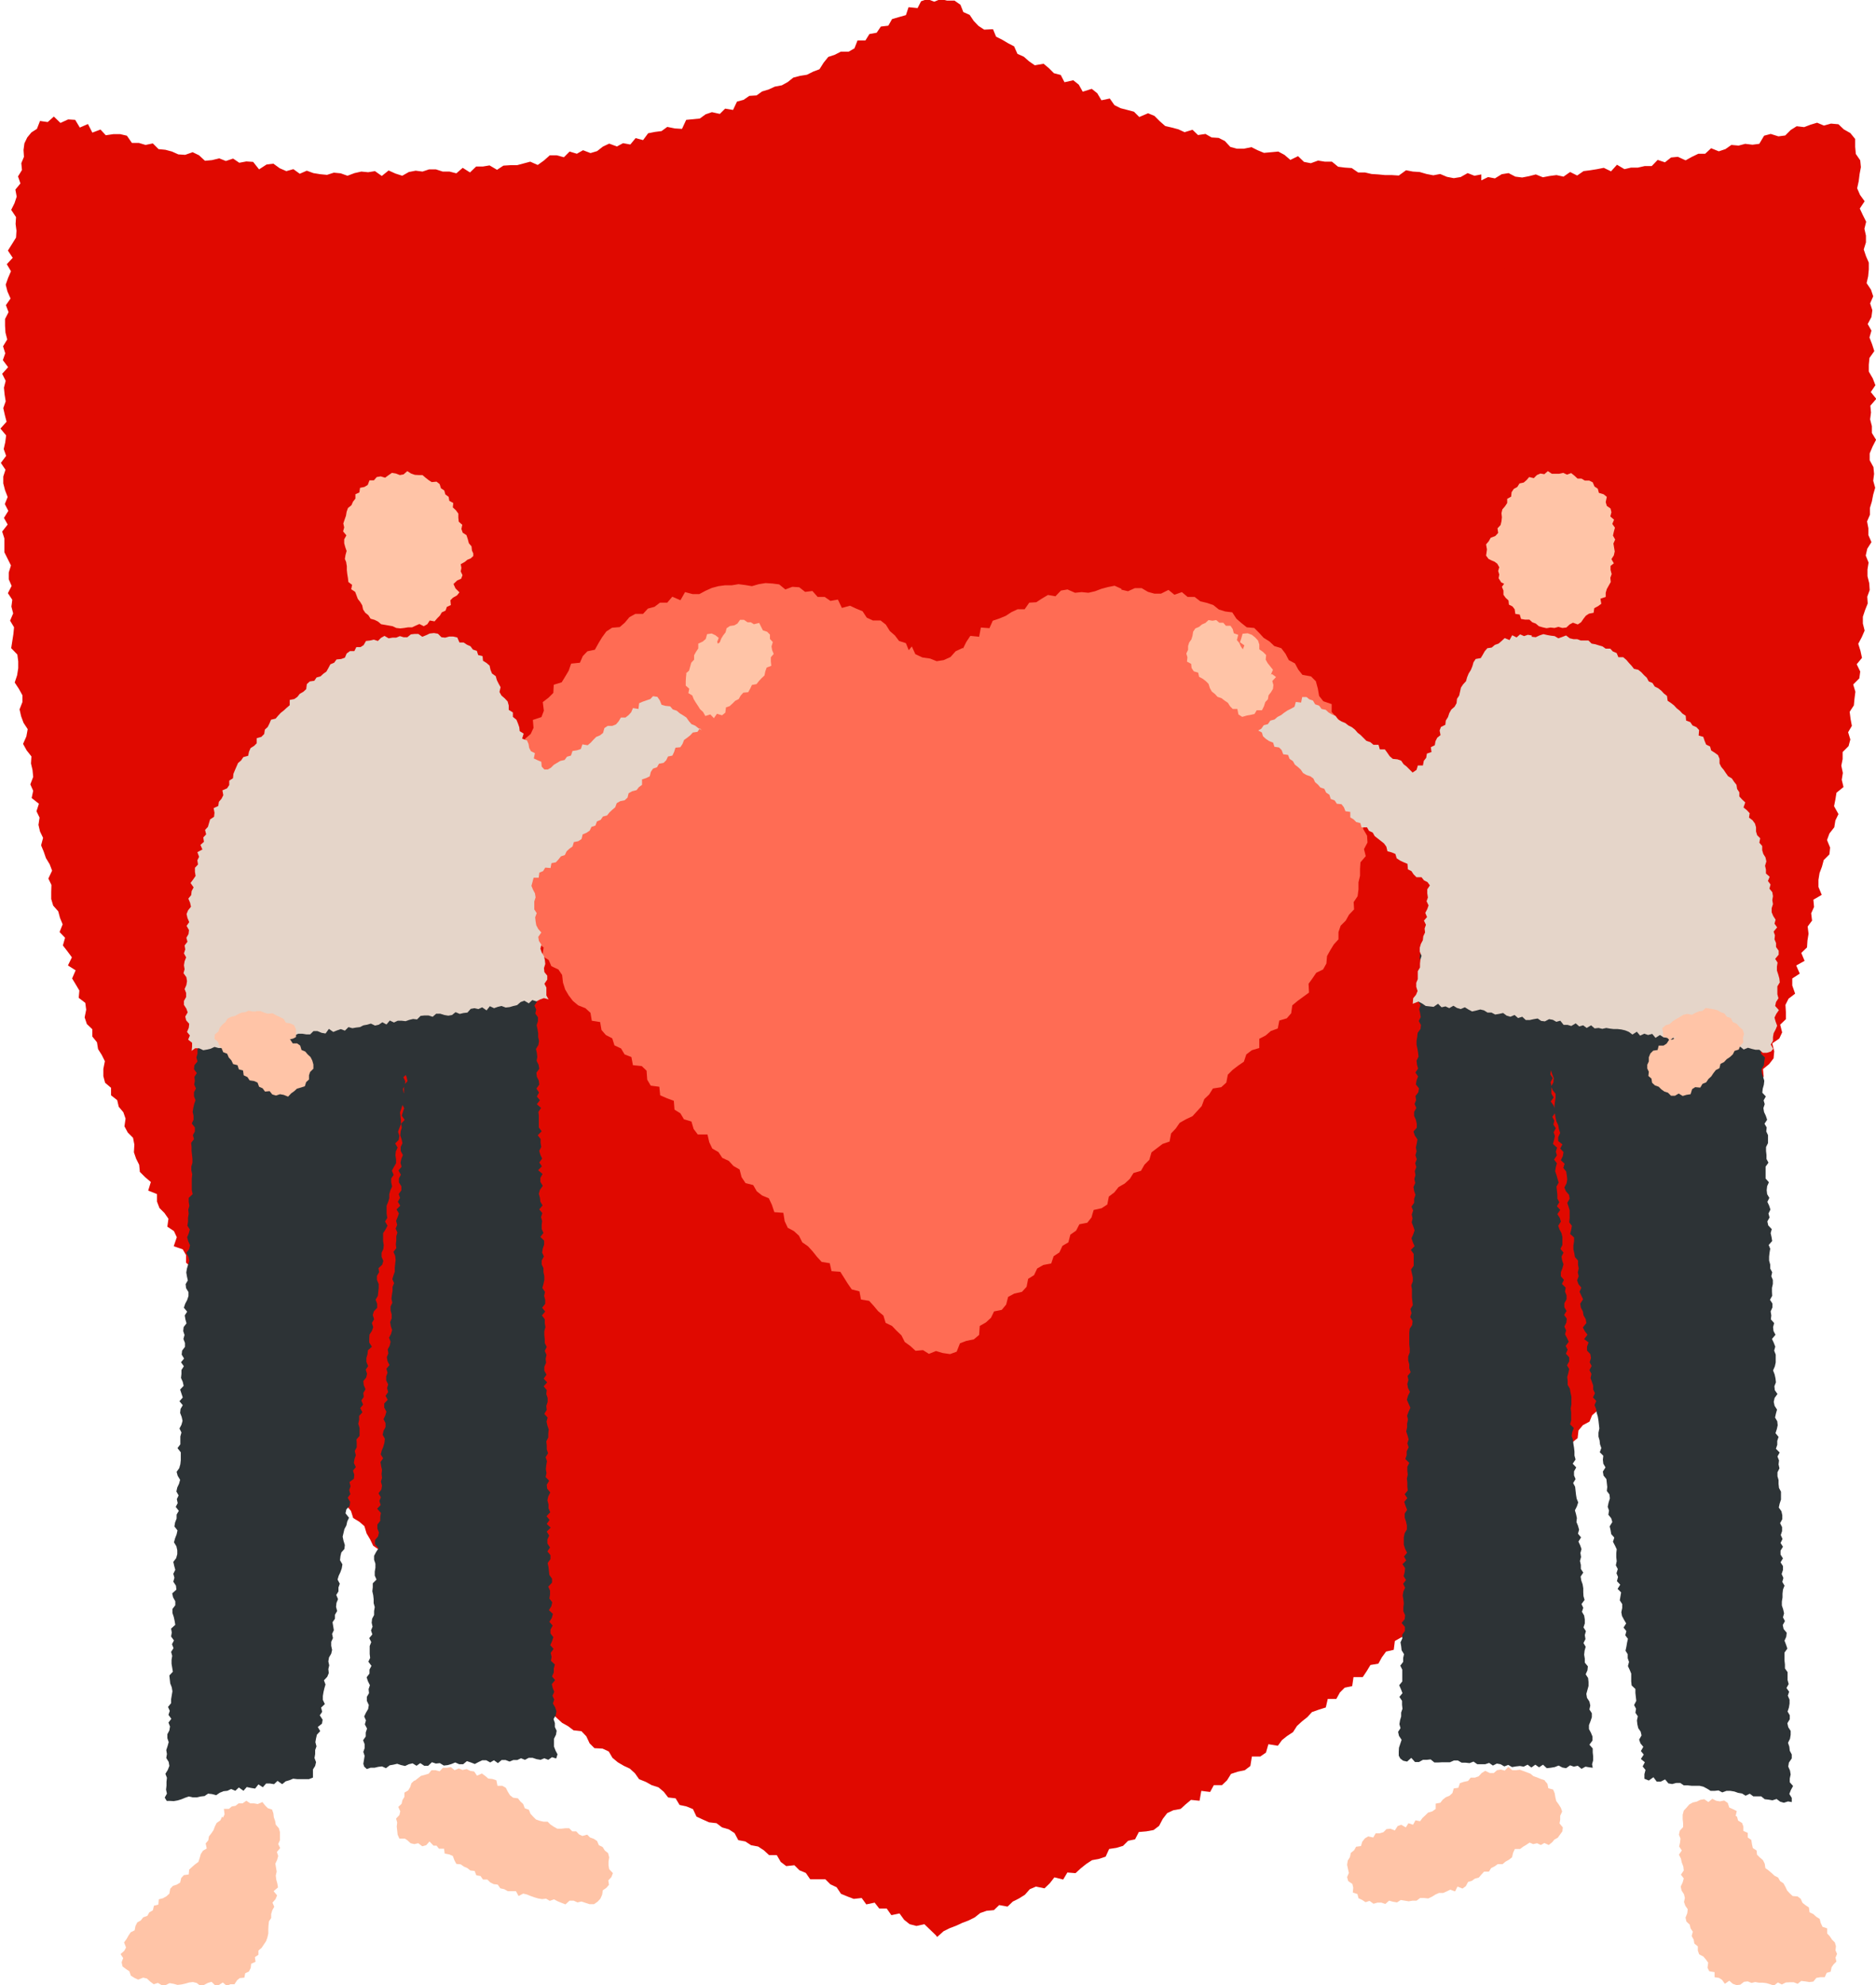 <svg id="_レイヤー_2" data-name="レイヤー 2" xmlns="http://www.w3.org/2000/svg" viewBox="0 0 85.3 90.22"><defs><style>.cls-1{fill:#2d3336}.cls-1,.cls-2,.cls-4,.cls-5{stroke-width:0}.cls-2{fill:#e00900}.cls-4{fill:#e5d5c9}.cls-5{fill:#ffc4a7}</style></defs><g id="_レイヤー_1-2" data-name="レイヤー 1"><path class="cls-2" d="M42.55 87.95l-.28-.27-.24-.23-.36.08-.31-.08-.25-.2-.21-.29-.37.08-.21-.3h-.34l-.21-.27-.38.08-.21-.29-.36.04-.29-.11-.29-.12-.2-.3-.28-.13-.23-.23h-.69l-.2-.29-.29-.12-.23-.23-.37.04-.25-.19-.18-.31h-.35l-.24-.22-.26-.17-.32-.06-.26-.17-.32-.06-.17-.32-.26-.17-.31-.09-.25-.19-.34-.04-.29-.13-.28-.13-.16-.34-.29-.12-.32-.07-.18-.3-.34-.04-.2-.26-.24-.2-.31-.1-.27-.15-.3-.12-.19-.27-.23-.21-.28-.13-.27-.16-.24-.2-.17-.29-.28-.13-.37-.02-.22-.22-.15-.32-.22-.23-.36-.04-.25-.19-.27-.15-.23-.21-.23-.22-.22-.22-.27-.16-.27-.16-.21-.23-.11-.36-.25-.17-.36-.06-.12-.33-.32-.1-.14-.31-.34-.08-.18-.27-.3-.13-.13-.32-.21-.23-.23-.21-.23-.2-.19-.25h-.42l-.04-.41-.4-.03-.22-.22-.23-.21-.15-.29-.28-.16-.16-.28-.14-.29-.32-.12-.03-.4-.41-.04-.18-.26-.24-.2-.03-.39-.39-.07-.15-.28-.26-.18-.14-.29-.16-.27-.1-.33-.23-.2-.28-.17-.1-.32-.2-.24-.19-.24-.17-.26-.21-.23-.37-.1-.11-.3-.25-.2-.06-.34-.28-.17-.21-.23v-.37l-.42-.09-.17-.26-.21-.23-.07-.33-.08-.32-.37-.12-.13-.28-.2-.24-.1-.3-.12-.29-.31-.16-.17-.26-.14-.28-.04-.34-.11-.3-.27-.2-.18-.26-.24-.21.1-.42-.33-.16-.11-.29-.24-.22-.1-.3-.21-.23.08-.4-.14-.28-.45-.11.05-.38-.3-.19.04-.37-.25-.22v-.35l-.26-.21v-.35l-.15-.26-.41-.14.14-.41-.13-.28-.3-.2.05-.36-.18-.26-.23-.23-.11-.29v-.34l-.4-.16.12-.39-.26-.22-.24-.24-.03-.32-.14-.28-.1-.29.02-.35-.06-.31-.24-.24-.15-.28.05-.35-.1-.29-.21-.25-.07-.3-.28-.22v-.34l-.27-.23-.08-.3v-.33l.07-.35-.14-.28-.17-.27-.05-.31-.21-.26v-.33l-.25-.24-.1-.3.07-.35-.04-.31-.3-.23.03-.33-.16-.27-.17-.28.16-.37-.35-.22.18-.37-.2-.27-.21-.27.1-.35-.25-.26.14-.35-.12-.29-.08-.3-.23-.26-.09-.3v-.32l.01-.32-.14-.29.17-.36-.11-.29-.17-.28-.1-.29-.12-.29.09-.34-.14-.29-.07-.3.05-.33-.14-.29.11-.34-.33-.26.07-.33-.13-.29.13-.34-.03-.31-.07-.3.02-.32-.22-.28-.16-.29.15-.34.06-.33-.19-.29-.11-.3-.07-.31.13-.33v-.31l-.16-.29-.19-.29.11-.33.05-.32v-.31l-.04-.31-.28-.29.05-.32.05-.32.03-.31-.18-.3.14-.33-.08-.31.04-.31-.2-.3.17-.33-.13-.3v-.31l.1-.32-.15-.3-.15-.3v-.63l-.1-.31.25-.32-.17-.3.2-.32-.16-.31.13-.32-.12-.31-.08-.31v-.31l.1-.31-.21-.31.24-.32-.11-.31.07-.31.04-.31-.26-.31.28-.31-.08-.31-.07-.31.11-.31-.05-.31-.03-.31.08-.31-.16-.32.27-.3-.24-.32.11-.31-.1-.32.19-.31-.08-.31-.02-.31v-.31l.16-.31-.12-.32.21-.3-.14-.32-.08-.31.11-.31.13-.3-.19-.32.27-.29-.22-.33.19-.3.18-.29.02-.31-.04-.31.02-.31-.22-.33.15-.3.1-.3-.06-.32.23-.28-.11-.32.18-.29-.03-.31.12-.29-.02-.31.04-.3.13-.27.19-.23.25-.16.14-.36.35.05.28-.25.3.29.35-.16.32.02.21.35.37-.16.2.39.37-.14.24.26.34-.05h.32l.3.07.23.33h.32l.3.09.33-.07.26.26.31.03.3.08.29.13.31.02.34-.12.29.14.27.25.32-.03.33-.08.3.12.33-.11.28.19.32-.06.31.02.27.34.34-.22.31-.04.29.21.3.13.32-.09.29.21.32-.14.3.11.31.05.31.03.31-.1.31.03.31.11.32-.12.31-.07.31.03.31-.05.31.22.31-.25.31.14.31.1.3-.17.31-.06.31.04.3-.1h.31l.31.1h.31l.31.08.29-.25.33.21.28-.27h.31l.3-.05.34.2.29-.19.31-.02h.31l.3-.08.3-.08.34.15.28-.2.27-.24h.31l.33.09.26-.26.33.1.28-.16.34.13.3-.09.27-.21.28-.13.35.13.28-.15.33.06.24-.29.34.09.23-.31.3-.06.31-.04.26-.19.34.07.33.02.19-.41.31-.03.31-.03.26-.19.29-.1.36.08.24-.24.36.06.18-.38.3-.08.26-.18.33-.02.25-.18.3-.09.28-.13.32-.06.27-.15.25-.2.3-.08.32-.05.28-.14.29-.11.19-.3.21-.26.3-.1.27-.14h.36l.26-.15.14-.36h.36l.18-.29.33-.06.19-.28.34-.04.17-.3.31-.09.32-.09.12-.36.41.04.16-.31.29-.1.31.12.29-.12.29.07h.34l.27.19.13.33.29.13.18.27.22.23.26.17.4-.02.14.34.28.14.27.16.27.14.15.34.29.13.24.21.26.18.4-.07.24.2.23.23.31.08.17.33.4-.09.25.2.18.32.41-.13.25.2.19.32.38-.08.21.3.28.14.31.08.3.08.24.24.4-.17.29.12.24.24.25.22.3.07.3.08.28.13.36-.11.25.24.34-.05.28.16.32.02.28.14.25.27.3.08h.32l.34-.07.28.14.29.12.33-.03.32-.03.28.15.27.23.35-.17.27.26.31.06.33-.12.31.05h.32l.28.23.31.04.31.02.29.2h.31l.3.07.31.02.31.03h.31l.31.02.33-.24.31.06.31.02.31.09.31.06.31-.06.31.13.31.06.31-.05.32-.18.31.12.31-.06v.27l.31-.15.31.06.31-.19.31-.05.31.16.31.04.31-.06.31-.08.32.13.31-.06.31-.04.32.07.3-.21.32.16.29-.2.31-.04.31-.05.3-.06.33.16.27-.3.34.2.3-.07h.31l.31-.07h.32l.27-.28.33.11.28-.22.31-.03.35.16.29-.16.29-.14h.31l.27-.25.35.14.3-.1.27-.19.33.03.3-.08.33.04.31-.04.22-.37.3-.08.35.11.31-.04.25-.25.27-.17.34.04.29-.11.3-.09.31.13.32-.09.34.03.24.23.3.17.22.27v.36l.03.32.2.29.03.31-.06.32-.04.32-.07.32.13.3.21.29-.22.33.14.3.15.3-.08.32.07.31v.31l-.1.32.1.3.13.3v.31l-.03.31-.07.31.2.3.1.3-.14.32.1.31-.04.31-.17.32.17.3-.09.31.12.31.1.31-.22.31-.03.31v.31l.18.31.12.31-.21.31.25.31-.27.31.03.31-.04.31.08.31v.31l.19.31-.16.31-.13.31v.31l.17.31.03.31-.04.31.09.32-.09.31-.06.31-.09.3v.31l-.13.3.06.31v.31l.14.32-.19.3-.07.31.13.32-.05.31v.31l.08.32.02.31-.11.3.02.31-.12.3-.1.3v.31l.08.32-.13.3-.16.3.1.32.07.32-.24.29.16.33-.04.31-.28.28.1.33-.04.31-.03.31-.19.29.04.32.06.32-.17.29.1.33-.08.3-.27.27v.32l-.06.3.07.33-.05.31.08.33-.32.26-.05.31-.06.3.2.36-.14.29-.05.31-.22.28-.11.3.14.34-.03.31-.26.26-.08.3-.11.29-.05.31v.32l.15.36-.38.22.03.33-.13.29.04.33-.2.27.04.33-.05.31-.02.31-.26.25.15.36-.38.21.16.37-.34.22v.32l.13.37-.3.23-.14.28.02.33v.32l-.26.25.09.35-.13.28-.32.22.09.36-.03.32-.2.26-.28.23.03.34-.23.24.13.38-.24.24.03.34-.2.26-.27.23.03.34-.15.27-.05.31-.13.28-.14.28v.34l-.1.29-.35.19.07.37-.25.23.02.35-.17.26-.11.29-.19.25-.22.24-.09.3v.35l-.34.17.07.38-.36.17-.02.33-.28.21.03.36-.05.32-.29.19-.16.26.04.37-.16.27-.22.23-.17.26-.16.27-.17.26-.2.24.02.37-.34.16-.09.31-.3.18-.07.31-.04.34-.24.22-.13.28-.27.19-.23.22-.17.25-.03.35-.14.28-.3.17v.37l-.18.26-.24.21-.12.29-.3.16-.2.24-.04.35-.25.2-.13.29-.13.29-.17.26-.2.24-.25.2-.32.15-.13.29-.06.35-.18.25-.24.21-.24.2-.15.28-.28.17-.07.35-.39.08-.02.39-.32.13-.04.38-.2.24-.44.03v.41l-.4.06-.2.24-.25.2-.15.28-.17.26-.22.22-.22.22-.11.33-.24.2-.33.11-.26.18-.2.24-.22.22-.08.37-.34.09-.13.32-.3.13-.28.16-.05.4-.35.08-.19.26-.16.29-.36.06-.17.28-.18.27h-.42l-.06.41-.34.07-.22.22-.16.29h-.39l-.09.39-.32.1-.31.11-.21.23-.24.19-.23.21-.18.28-.26.17-.24.19-.19.26-.43-.07-.11.38-.26.18h-.38l-.07.43-.25.19-.33.07-.3.1-.18.29-.23.22h-.37l-.17.31-.4-.05-.08.45-.39-.04-.24.2-.23.21-.33.06-.28.13-.2.26-.17.32-.25.19-.33.06-.34.03-.17.33-.32.07-.23.23-.3.09-.33.05-.16.35-.3.1-.32.06-.26.17-.25.2-.24.22-.37-.03-.19.32-.4-.1-.21.27-.24.23-.39-.08-.28.12-.22.25-.27.17-.28.14-.24.23-.38-.07-.24.23-.33.03-.29.1-.25.2-.28.14-.29.11-.28.13-.29.11-.28.14-.29.26z"/><path class="cls-2" d="M42.48 83.16l-.25-.08-.33-.02h-.34l-.15-.42-.3-.08-.26-.17-.33-.03-.31-.06-.21-.29-.38.1-.29-.11-.21-.27-.22-.25-.29-.1-.39.1-.27-.15-.24-.21-.32-.05-.22-.24-.25-.19-.33-.03-.27-.16-.29-.11-.24-.21-.24-.2-.35-.02-.25-.18-.24-.21-.18-.3-.32-.07-.29-.12-.22-.23-.27-.15-.28-.13-.21-.25-.31-.09-.19-.28h-.37l-.17-.3-.39.02-.28-.13-.23-.21-.18-.29-.27-.16-.34-.05-.18-.29-.28-.14-.27-.15-.21-.23-.24-.19-.16-.3-.21-.23-.31-.1-.3-.12-.13-.34-.41.02-.16-.3-.33-.09-.12-.34-.25-.18-.17-.27-.34-.08-.17-.28-.33-.09-.11-.35-.43.02-.15-.3-.2-.24-.34-.09-.16-.28-.14-.3-.29-.14-.13-.31-.23-.21-.37-.07-.24-.19-.13-.3-.27-.17-.09-.35-.2-.23-.26-.17-.27-.18-.14-.29-.21-.23-.38-.06-.04-.38-.34-.11-.18-.25-.25-.19-.16-.27-.09-.33-.31-.14-.25-.2-.12-.3-.29-.16-.02-.38-.14-.28-.23-.21-.41-.06-.07-.34-.18-.25-.13-.29-.29-.17-.07-.33-.34-.13-.04-.35-.09-.31-.43-.07.05-.41-.4-.1-.17-.26-.21-.23-.13-.29-.23-.22-.06-.33-.22-.23-.2-.24.02-.37-.18-.25-.14-.28-.36-.14-.09-.3-.08-.31-.26-.2-.22-.23-.05-.33-.21-.23.05-.39-.28-.2-.07-.31-.08-.31-.25-.22-.2-.24-.05-.32-.24-.22v-.34l-.34-.18-.14-.28.07-.38-.18-.25-.08-.31-.31-.19-.03-.33-.05-.32-.29-.2.04-.35-.35-.18v-.33l-.17-.27-.12-.28.03-.35-.43-.15.16-.4-.31-.21.08-.36-.33-.2-.14-.28.14-.38-.19-.26-.32-.21.03-.34-.09-.3-.05-.31-.31-.22-.12-.28-.02-.32-.08-.3.03-.33-.15-.27.03-.33-.36-.21-.04-.31-.17-.27.16-.37-.26-.24-.15-.28-.05-.31-.09-.3.15-.36-.08-.3-.1-.29-.13-.28-.2-.27.04-.33-.19-.27-.11-.29v-.32l.07-.34-.38-.22.02-.32.14-.35-.05-.31-.16-.28-.18-.28-.16-.28.19-.36-.2-.28.07-.33-.26-.26.15-.35-.24-.27v-.32l-.18-.28.18-.35-.04-.31-.31-.26.16-.34-.16-.29.13-.33-.06-.3-.24-.28-.1-.3.22-.35-.11-.3v-.31l-.31-.28.25-.35-.19-.29-.07-.31.1-.32-.27-.28v-.31l.2-.33-.1-.3-.23-.29v-.31l-.09-.3.2-.33v-.31l-.13-.3-.2-.29v-.62l.19-.33-.08-.31-.15-.3.17-.32-.2-.3.03-.31-.11-.31.09-.31-.1-.31.13-.32-.21-.3.08-.32.03-.31-.09-.31.11-.31-.05-.31-.03-.31-.11-.31.09-.31-.07-.31.1-.31.07-.31.08-.31-.1-.31-.02-.31.17-.31-.15-.31-.07-.31-.07-.31.08-.31.07-.31-.1-.31.16-.31v-.31l-.06-.31.02-.31-.09-.32.14-.3.13-.3.09-.31-.24-.32.27-.29-.28-.33.14-.3-.06-.31.22-.29.03-.31-.23-.33.04-.31.25-.29-.07-.31-.06-.31.14-.29h.32l.24.28.31.04.34-.09h.32l.26.23.28.16h.31l.33-.06.29.12.28.14.3.08.3.08h.31l.28.15h.31l.31.01.32-.07.3.05.3.08.32-.1.27.3.3.1.34-.24.28.23.3.13.32-.12.32-.08.3.04.3.03.29.21.32-.18.31.02.31-.06.3.13.31-.1h.31l.3.09.3.09.31-.09.31.27.31-.06h.31l.31-.16.31.17.31-.11.31.1.3-.25.32.15.31.09.31-.1.3-.2.31.08.31-.07.31-.04.33.18.31-.02.3-.13.29-.18.31.03.31.03h.32l.3-.11.32.07.29-.18.32.04.29-.17.3-.06.34.13.31-.05.27-.24.29-.1.31-.04.34.12.25-.32.34.12.28-.16h.31l.31-.04.32.03.29-.13.27-.2.34.08.23-.34h.32l.36.13.21-.39.38.16.21-.34.35.06.31-.04.24-.26.36.08.25-.23.29-.1.36.08.22-.29.31-.06h.34l.22-.26.28-.15.27-.16.27-.16h.34l.26-.18h.34l.2-.31h.33l.31-.08.23-.24.28-.14.36.02.26-.17.21-.27h.34l.23-.23.3-.1.23-.22.27-.15.29-.12.21-.25h.36l.15-.35.32-.07.23-.22h.37l.09-.43.35-.15.21.35.2.26h.37l.24.2.31.09.19.28.35.02.26.17.15.34.27.16.24.19.28.14.34.04.25.19.24.21.38-.04.15.38.32.06.28.13.25.19h.34l.18.36.37-.06.2.32.29.11.39-.11.26.19.31.05.21.31.3.09.32.05.32.03.3.09.29.1.23.28.29.1h.32l.32.03.24.26.29.11.29.1.33-.03.3.09.32.02h.32l.28.14.28.15.31.02.25.28.36-.18.26.25.29.12.35-.13.27.21.31.03.31.04.33-.03h.32l.3.06.32-.02.26.33.31.05.34-.21.28.29.31.04.34-.2h.31l.3.16.31-.02.32-.04.3.12.3.2h.31l.33-.24.29.32.33-.29.3.22.31.04.32-.12.3.2.32-.09h.31l.31-.09.31.02.31.2v-.12l.31.15.31-.21.31-.04.3-.05.31.07.3-.06.31.15.31-.04.3-.17.31-.02h.31l.32.24.3-.15.3-.1h.3l.31-.03h.31l.3-.04h.31l.32.1.29-.14.29-.16h.31l.29-.18h.31l.34.2.28-.22.32.06.26-.29.35.22h.31l.28-.2.3-.06.29-.11.33.07.29-.12h.32l.3-.05.27-.2.33.04.29-.09.3-.05.25-.24.4-.13.1.41-.15.32.19.29-.12.32.15.3-.18.32.14.3-.03.31.18.3-.27.33.22.29-.13.31.18.3-.08.31.16.3-.12.31v.31l.02.31-.1.31.3.3-.22.32.05.31-.1.31.13.31.11.31v.31l-.17.31.17.31.05.31-.06.31-.03.31-.03.31-.13.3.18.31-.18.3.07.31-.18.3.24.32-.26.3.2.32-.21.3.06.31v.31l.17.32-.31.29.1.32.13.32-.31.29v.31l.04.32.18.32-.32.29.08.32.11.32.03.31-.33.28.19.33-.12.3.16.33-.17.29.03.32-.08.3-.19.29.22.34-.15.29-.07.3-.15.3.17.34-.22.28.14.33-.23.28.13.33-.08.3-.07.3-.03.31-.26.27.26.36-.06.31-.16.29-.06.31-.1.3-.08.3-.02.32-.02.32-.2.28v.32l-.17.28v.31l-.11.29.03.32-.06.3-.26.26.13.35-.18.27.08.34-.21.27.08.34-.28.25.07.34-.15.28.06.34-.17.27-.28.25.1.35-.27.24.23.39-.12.29-.13.28-.25.25-.12.29v.32l-.05.31-.02.32-.18.27-.18.26-.08.3-.21.25-.05.31.14.38-.19.26-.09.3-.09.3-.32.21.16.39-.25.24-.07.3-.21.25.11.37-.35.19-.02.32-.06.31-.07.31-.37.18.08.37-.22.24-.12.29v.34l-.3.2-.13.28-.14.27.07.37-.22.24-.1.3-.1.29-.22.24-.26.21.07.38-.28.2-.17.26-.09.3-.21.24-.06.32-.15.27-.21.24-.21.23-.16.26-.09.3v.36l-.11.29-.25.21-.12.29-.11.29-.41.11v.35l-.25.22-.2.24v.37l-.26.19-.1.3-.26.2-.02.36-.45.07.05.41-.33.15-.16.26v.38l-.19.24-.24.2-.13.29-.31.16-.29.17-.02.38-.16.27-.26.2-.34.13-.02.38-.34.13-.08.33-.33.13-.02.39-.33.13-.06.36-.18.25-.19.25-.34.11-.2.23-.28.17-.08.34-.11.32-.33.11-.2.24-.29.15-.06.37-.25.19-.35.09-.1.33-.28.16-.23.2-.15.29-.24.2-.15.29-.36.08-.23.2-.17.27-.25.18-.14.31-.2.24-.21.23-.37.06-.2.24-.16.29-.34.08-.13.32-.31.11-.27.17-.18.26-.22.22-.2.25-.32.1-.27.16-.21.23-.23.21-.27.17-.33.08-.21.23-.13.35-.28.15-.34.06-.28.14-.14.33-.25.18-.23.22-.27.15-.27.15-.28.14-.24.2-.23.21-.28.13h-.37l-.25.19-.16.32-.35.02-.19.28-.34.04-.18.31-.31.09-.21.25-.35.03-.28.13-.27.16-.26.17-.3.11-.13.41-.4-.09-.15.38-.28.14-.27.16-.32.06-.24.21-.31.07-.32.05-.21.27-.39-.08-.15.39-.3.09-.26.18-.38-.07-.17.35-.32.06-.25.2-.32.05-.3.08h-.34l-.27.17-.24.1z"/><path d="M50.99 26.76l-.31-.14-.3.06-.3.08-.29.11-.3.07-.31-.03-.3.03-.34-.15-.3.05-.25.26-.34-.06-.27.16-.26.17-.32.02-.21.3h-.32l-.28.13-.26.17-.29.12-.3.1-.15.34-.39-.03-.08.42-.4-.04-.18.27-.15.3-.02-.02-.32.15-.23.26-.31.14-.32.05-.3-.12-.35-.05-.32-.15-.16-.35-.14.17-.13-.32-.31-.1-.19-.25-.23-.2-.18-.29-.24-.19h-.35l-.28-.13-.19-.29-.29-.12-.28-.13-.37.1-.18-.38-.34.06-.26-.18h-.32l-.24-.27-.33.04-.27-.21-.31-.02-.32.12-.28-.23-.31-.04-.31-.02-.31.05-.31.09-.3-.05-.31-.04-.3.05h-.31l-.3.04-.3.08-.29.13-.28.15h-.31l-.34-.09-.21.37-.37-.16-.23.27h-.33l-.25.19-.3.08-.22.24h-.35l-.27.15-.21.25-.23.2-.35.03-.26.17-.19.26-.17.28-.16.29-.34.07-.21.22-.13.3-.4.04-.11.32-.16.27-.16.26-.36.11-.02.37-.22.22-.26.2.05.39-.11.29-.39.13.03.36-.13.28-.26.22.13.38-.32.21v.32l-.16.27-.15.28.03.33-.13.29.06.33.08.32-.21.28.03.31.06.31-.05.31.03.31-.18.31.04.31-.07.32.1.3.22.28.1.29-.13.34.06.31.31.23-.02.32.13.28-.11.37.11.29.19.26.14.27.23.23.05.32.28.2-.06.39.29.18.12.28.32.15.17.25.04.35.1.31.16.27.19.25.24.2.33.13.23.21.06.36.38.06.06.36.2.23.29.15.1.32.3.14.16.27.31.12.07.37.4.04.22.21.03.41.16.27.39.05.04.39.3.13.32.12.03.4.27.17.16.27.34.1.1.34.19.25h.44l.08.35.14.29.28.16.17.26.3.14.21.23.28.16.09.35.18.27.35.09.16.28.24.19.31.13.14.3.11.33.41.03.06.38.14.3.28.15.23.21.15.3.26.18.21.23.2.25.21.23.37.06.08.36.4.03.17.27.17.27.18.26.35.09.07.37.37.06.21.23.2.24.24.2.1.33.29.14.21.22.22.21.15.3.25.18.24.22.34-.03.27.17.32-.13.3.09.34.05.3-.11.15-.38.29-.11.34-.07.24-.2.03-.41.28-.16.23-.21.14-.29.35-.07.2-.24.09-.35.28-.15.35-.08.21-.23.07-.36.27-.17.14-.3.28-.16.36-.07.11-.33.26-.17.14-.3.27-.16.09-.35.26-.18.15-.29.36-.07.19-.24.1-.34.36-.08.26-.17.07-.36.25-.19.19-.24.28-.16.23-.21.17-.27.34-.1.16-.28.22-.22.1-.34.25-.19.25-.19.32-.11.07-.37.21-.22.18-.26.28-.16.3-.14.21-.23.21-.23.12-.32.22-.21.17-.27.38-.06.23-.21.07-.36.22-.22.25-.19.26-.18.11-.33.25-.19.34-.1v-.42l.29-.15.23-.2.32-.12.07-.36.34-.1.2-.23.05-.36.24-.2.26-.19.26-.19-.02-.4.18-.25.17-.25.31-.15.15-.27.03-.34.15-.27.16-.26.21-.23v-.33l.1-.29.23-.23.15-.27.23-.24-.02-.33.18-.27.04-.31v-.32l.07-.3v-.31l.02-.3.24-.28-.08-.32.16-.3-.02-.31-.18-.31.07-.31-.2-.3.1-.32-.16-.29.2-.34-.26-.27-.08-.3-.1-.29.13-.35-.03-.32-.13-.29-.21-.25-.23-.24.17-.41-.17-.27-.09-.3-.23-.23-.21-.23V32l-.38-.13-.19-.24-.06-.34-.09-.33-.22-.22-.39-.07-.19-.24-.15-.28-.28-.15-.15-.29-.19-.25-.32-.1-.22-.21-.26-.16-.21-.23-.22-.22-.34-.03-.24-.19-.23-.2-.19-.29-.32-.04-.29-.09-.25-.2-.29-.1-.3-.07-.26-.2H54l-.26-.22-.34.12-.27-.22-.34.17h-.3l-.29-.08-.29-.17h-.31l-.31.14-.3-.07z" fill="#ff6c54" stroke-width="0"/><path class="cls-1" d="M80.18 47.13l-.03.22-.02.18-.06.18v.18l.18.17-.03.18-.02.18-.11.18.02.18.06.17.05.17-.02.18-.05.18-.02.18.16.17-.1.18.05.17-.06.18.03.18.08.17.06.18-.12.18.1.17-.02.18.08.17v.36l-.09.18v.18l.02.18v.18l.09.17-.13.18v.54l.15.17-.08.18-.02.18.02.18.1.17-.09.18.08.17.06.18-.09.18.05.18-.1.18.04.18.16.17-.05.18.04.18.03.18-.16.18.07.17-.03.18-.02.18v.18l.05.18v.18l.09.17-.04.18.07.17v.18l-.04.18v.18l.01.18-.1.18.11.17v.18l-.08.18.03.18-.02.18.15.17-.05.18.02.18.09.17-.16.19.08.17.07.18-.05.18.07.18v.36l-.04.18-.08.18.07.18.04.18.02.18-.07.18.02.18.12.17-.13.18-.04.18.04.18.11.17-.05.18-.04.18.1.17.02.18-.04.18-.06.18.14.17-.06.18v.18l-.06.18.17.17-.1.18.07.18-.02.18.04.18-.09.18v.18l.05.17v.18l.02.18.09.17v.36l-.06.18-.04.18.12.17.04.18v.18l-.1.18.09.18v.18l-.06.18.08.18-.09.18.11.17-.11.18v.18l.11.17-.11.18.11.17v.18l-.06.18.08.18-.05.18.1.17-.07.18-.02.18v.18l-.03.18v.18l.06.18.04.18-.05.18.09.17-.1.18.04.18.14.17-.02.18-.08.18.07.18.06.18-.13.18v.36l.02.18v.18l.12.17v.36l.05.18-.1.18.12.17-.06.18.08.18v.18l-.03.18-.06.18.1.17v.18l-.11.18.04.18.11.17v.18l-.03.18-.09.18.06.18.02.18.09.17v.18l-.13.19-.03.18.08.18.03.18-.04.18V81l.15.17-.1.18-.07.18.11.18v.19l-.17-.03-.19.06-.17-.05-.16-.12-.19.06-.17-.03-.18-.02-.16-.13h-.36l-.16-.12-.19.09-.16-.1-.18-.03-.17-.06-.18-.03h-.18l-.19.07-.17-.09-.18.02h-.18l-.16-.1-.17-.09-.17-.04h-.36l-.18-.02h-.18l-.16-.11h-.18l-.19.05-.17-.03-.15-.18-.2.1h-.18l-.15-.2-.21.15-.2-.08v-.21l.05-.19-.13-.16.1-.19-.18-.15.13-.2-.13-.16.11-.19-.13-.16-.06-.17.11-.19-.04-.17-.11-.16-.04-.17-.02-.18.04-.19-.11-.16.03-.18-.09-.17.1-.19-.02-.18-.02-.18v-.18l-.17-.16-.02-.18v-.36l-.07-.17-.08-.17.05-.19-.06-.17v-.18l-.1-.16.04-.18.03-.18.04-.18-.12-.16.05-.19-.13-.16.12-.19-.1-.17-.09-.17-.03-.17.04-.19v-.18l-.11-.17.03-.18.03-.18-.16-.16.12-.19-.15-.16.05-.19-.07-.17.06-.19-.09-.17.04-.19-.02-.18v-.18l.02-.18-.08-.17-.09-.17.06-.19-.14-.16-.03-.18-.04-.17.12-.2-.05-.17-.13-.16.03-.19-.06-.17.04-.19.06-.19-.02-.18-.12-.16.02-.18-.02-.18-.02-.18-.13-.16-.03-.18.12-.19-.1-.17-.02-.18.02-.18-.16-.16.07-.19-.06-.17-.02-.18-.05-.17v-.18l.04-.19-.02-.18-.02-.18-.03-.18-.05-.17-.03-.18-.07-.17.08-.19-.15-.16.09-.19-.08-.17v-.18l-.06-.17-.06-.17.04-.19-.09-.17.1-.19-.09-.17.06-.19-.03-.18-.15-.16v-.18l.07-.19-.2-.15.15-.2-.12-.16-.09-.17.16-.2-.03-.18-.1-.17-.03-.18-.09-.17-.03-.18.13-.2-.08-.17-.08-.17.08-.19-.13-.16-.06-.17.07-.19-.04-.17.04-.18-.03-.18v-.18l-.14-.16-.03-.18-.04-.17v-.18l.03-.18v-.18l-.18-.16.05-.19.03-.18-.12-.16.02-.18v-.36l-.05-.17-.06-.17.11-.19-.03-.18-.14-.16-.07-.17.1-.19.03-.18-.02-.18-.03-.18-.13-.16.06-.19-.17-.16.09-.19.03-.18-.15-.16.1-.19-.19-.15v-.18l.09-.19-.06-.17-.03-.18-.08-.17-.04-.17-.03-.18v-.18l-.02-.18.02-.18.03-.19v-.18l-.13-.16-.07-.17.1-.19.02-.19-.07-.17-.06-.19-.03.19.11.17-.1.18.04.17v.36l.1.17-.13.18.12.17.08.17v.18l-.13.18.09.17-.04.18.11.17-.1.18.06.17-.04.18-.05.18.19.17-.06.18.05.17-.13.19.13.17-.05.18-.03.18.06.17.05.18.05.17-.1.18.02.18.02.18v.18l.09.17-.11.18.15.17-.13.19.11.17.05.17-.12.19.06.17.09.17.04.17v.36l-.09.18.14.17-.09.18.03.18.06.17-.05.18-.07.18V58l.14.17-.09.18.17.17-.03.18.07.17v.18l-.1.18v.18l.1.17-.11.18.12.17-.02.18-.09.18.08.17-.05.18.09.17.08.17-.14.19.09.17-.08.18.15.17v.18l-.1.18.1.17-.04.18-.05.18.02.18v.18l.1.17.03.18.04.18v.36l-.03.18.02.18v.36l-.05.18.17.17-.07.18-.03.18.06.17.02.18.03.18.02.18v.18l.05.18-.13.19.16.17-.1.18v.18l.07.17-.11.18.09.17.02.18.02.18.03.18.07.17-.06.18-.09.18.05.17.04.18-.02.18.07.17.05.18-.05.18.14.17-.12.19.08.17.06.17-.05.18.03.18-.05.18.04.18v.18l.11.17-.12.18.03.18.06.17.03.18v.18l.01.18.05.17-.14.19.08.17-.06.18.1.17.03.18v.18l-.06.18.11.17-.05.18.03.18-.09.18.1.17-.05.18-.02.18.03.18v.18l.14.17-.02.18-.08.18.11.17.02.18v.18l-.05.18-.05.18.03.18.11.17.04.18-.04.18.11.17v.18l-.06.18-.07.18v.18l.09.17.07.17v.18l-.14.19.15.17v.18l.02.18V80l-.05.18.03.16-.16-.02-.17-.03-.18.1-.17-.14-.18.04-.17-.06-.18.13-.17-.03-.17-.09-.18.07-.18.03-.18.02-.17-.16-.18.12-.17-.12-.18.13-.17-.13-.18.09-.17-.03-.18.02-.18.03-.17-.1-.18.07-.17-.1-.17-.03-.18.09-.17-.12-.18.06h-.36l-.17-.12-.18.07-.18-.02h-.18l-.17-.1h-.18l-.18.08h-.35l-.18.01h-.18l-.17-.14-.18.02h-.17l-.18.1h-.18l-.17-.19-.19.17-.18-.04-.13-.1-.07-.13v-.18l.01-.18.06-.18.06-.18-.12-.18-.04-.18.11-.17-.05-.18.03-.18.05-.17v-.18l.06-.17-.02-.18v-.18l-.12-.18.14-.17-.07-.18-.08-.18.14-.17v-.54l-.09-.18.13-.17v-.18l.04-.17-.11-.18-.02-.18-.03-.18.08-.17v-.18l.12-.17v-.18l-.15-.18.14-.17.02-.18-.08-.18v-.18l.02-.18-.02-.18-.03-.18.03-.18.08-.17-.09-.18.13-.17-.11-.18.05-.18.02-.18-.12-.18.17-.17-.1-.18.14-.17-.09-.18-.06-.18v-.35l.04-.18.1-.17v-.18l-.04-.18-.06-.18v-.18l.11-.17-.07-.18-.06-.18.14-.17-.12-.18.14-.17-.02-.18v-.18l-.02-.18.04-.18-.02-.18v-.18l.09-.17-.18-.18.06-.17v-.18l.09-.18-.06-.18.06-.18-.05-.18-.06-.18.04-.18v-.18l.04-.18-.04-.18.07-.18.08-.18-.08-.18-.08-.18.05-.18.09-.18-.09-.18-.03-.18.05-.18-.04-.18.14-.17-.06-.18v-.18l-.05-.18v-.18l.07-.18v-.18l-.02-.18v-.54l.02-.18.11-.17.02-.18-.11-.18.06-.18-.05-.18.11-.18-.02-.18-.02-.18v-.36l-.03-.18.07-.18v-.18l-.04-.18-.04-.18.12-.17v-.54l-.13-.18.17-.17-.08-.18-.06-.18.08-.18.06-.18-.06-.18-.07-.18.04-.18-.04-.18.06-.18-.07-.18.12-.17v-.18l.06-.18-.06-.18-.03-.18.08-.18-.04-.18.05-.18-.03-.18.07-.18-.05-.18.07-.18-.06-.18.05-.18-.03-.18.04-.18.03-.18-.12-.18-.06-.18.15-.17v-.18l-.04-.18-.08-.18v-.18l.1-.18-.08-.18.07-.18-.03-.18.13-.17.03-.18-.14-.18.03-.18.07-.18-.12-.18.12-.18-.05-.18-.02-.18.09-.18-.02-.18-.03-.18-.04-.18v-.18l.03-.18.02-.18.13-.18.02-.18-.1-.18.09-.18-.03-.18-.04-.18.06-.18-.11-.18.08-.18.02-.18v-.18l.02-.18.04-.18-.11-.18.14-.17-.16-.18.16-.18-.05-.18-.07-.18.03-.2.18.09.18.02.17.06.17.04.16.08.19-.04h.18l.15.12.2-.08.15.13.19-.03.16.08.17.06.15.11.17.06.19-.06.18.02.15.13.17.03.17.04.2-.09.13.2.19-.06.16.09.19-.02.14.16.19-.03.15.13.18.02.19-.06.14.15.17.05.17.04h.36l.16.07.16.07.17.03.17.06.17.04.17.02h.36l.16.08.15.14.21-.12.14.19.19-.06.15.11h.18l.16.07.19-.02.15.14.17.04.18-.02.18.02.15.14.17.05h.18l.18-.03.19-.02.15.14.17.03.19-.03.14.19.19-.03.18.02.18.02.14.17.2-.07.16.08.15.11.21-.1.18.02.13.2.2-.06.17.04.15.13.21-.1.14.18.19-.02.16.09.16.08.19-.02.16.08.19-.03.19-.03.15.14h.18l.23.02z"/><path class="cls-5" d="M70.24 80.91l-.18-.06-.17-.07-.17-.06-.13-.11-.16-.06-.16-.06-.16-.06-.18.02h-.17l-.18-.15-.16.17-.18-.05-.17.03-.15.13h-.18l-.21-.1-.16.1-.14.15-.17.06h-.19l-.12.15-.19.04-.18.06-.07.21-.21.03-.06.21-.13.12-.17.07-.14.11-.11.14-.21.04v.24l-.15.11-.2.06-.12.12-.13.12-.11.15-.21-.04-.11.2-.21-.07-.12.19-.21-.12-.16.06-.13.2-.2-.08-.18.02-.14.14-.17.05h-.18l-.11.19-.23-.05-.15.09-.12.15-.06.2-.22.03-.09.16-.15.12-.04.19-.1.16-.03.19.04.19.04.18-.08.19.05.18.19.13.04.17-.02.22.21.07.05.19.17.08.15.1.18-.06.18.13.18-.05h.18l.18.06.17-.15.18.05.18.03.17-.11.18.03.18.03.18-.03h.18l.16-.12h.18l.19.02.17-.08.16-.1.16-.07h.19l.16-.07.16-.08.22.08.11-.22.23.09.15-.11.1-.19.17-.05.14-.1.18-.05.12-.14.12-.13h.22l.1-.16.16-.08.14-.1h.22l.13-.11.16-.09.14-.11.05-.21.08-.17h.24l.13-.1.12-.07.18-.12.16.07.18-.04.17.08.16-.09.2.09.15-.12.11-.13.15-.08.1-.14.11-.15.02-.18-.15-.18.03-.17v-.18l.09-.19-.06-.17-.1-.16-.11-.15-.04-.17-.03-.18-.07-.17-.22-.06-.04-.2-.12-.14zm8.74 1.65l.05.18.18.11.06.16v.2l.2.09v.21l.16.11.03.19.04.18.17.11.02.19.13.13.14.12.08.16.03.2.15.11.14.12.13.12.16.08.09.16.15.1.09.16.08.17.12.13.13.12.23.02.14.11.08.18.14.11.15.1.03.22.17.08.13.12.16.1.05.19.08.17.21.07v.23l.12.13.1.15.13.13.05.17-.02.19.07.16-.07.17.04.18-.13.13-.09.13-.04.2-.18.05-.09.2h-.2l-.18.03-.14.17-.18.02-.19-.03-.18-.02-.16.13-.18-.07h-.18l-.18.01-.18.09-.18-.09-.18.14-.17-.06-.17-.05-.17-.02h-.17l-.17-.03-.17.04-.17-.07-.17.02-.17.13-.17.02-.17-.06-.16-.14-.2.14-.13-.18-.14-.09-.2-.03v-.23l-.24-.04-.08-.16.03-.23-.1-.14-.12-.14-.19-.1-.06-.17v-.19l-.16-.13-.03-.18-.09-.16.05-.2-.1-.15-.04-.17-.15-.14-.04-.18.08-.2.02-.18-.11-.16-.06-.17.04-.18-.04-.17-.11-.17-.04-.18.09-.19.05-.18-.13-.17.13-.19-.02-.18-.07-.18-.04-.18-.09-.18.13-.19-.12-.18.04-.18.02-.18-.07-.18.04-.18.15-.16v-.18l-.02-.19v-.19l.05-.19.13-.14.12-.14.16-.09.18-.04.16-.08.18-.03.19.13.18-.15.17.09.17.03.2-.04.16.11.07.21.16.07.18.09-.05.22zm-5.56-56.99l-.19.15v.18l.05.19-.06.17.02.19-.09.16-.09.16-.05.17v.19l-.24.08.04.23-.15.11-.17.09-.03.21-.21.04-.14.09-.11.14-.11.16-.15.1-.22-.08-.15.08-.15.14-.18.02-.18-.05-.18.05-.18-.02-.18.03-.18-.04-.17-.05-.14-.12-.16-.06-.13-.12h-.2l-.18-.03-.06-.2-.2-.03-.03-.21-.1-.13-.16-.08-.02-.19-.13-.12-.1-.14v-.19l-.07-.17.1-.14-.13-.06-.12-.19.03-.17-.05-.16.05-.17-.09-.16-.12-.09-.14-.06-.14-.07-.11-.15.02-.13.02-.15-.04-.23.12-.14.09-.16.21-.08.13-.14-.03-.21.14-.15.04-.17.02-.18-.02-.19.04-.17.12-.14.1-.15v-.19l.18-.1.02-.2.1-.15.16-.09.1-.16.19-.04.13-.11.12-.14.21.05.14-.14.16-.07.18.03.16-.14.18.12h.34l.18-.04.17.08.19-.07.15.12.14.13h.18l.15.09h.2l.16.08.08.19.15.1.05.19.21.06.15.12-.05.24.05.17.17.12.04.17-.05.19.17.15-.08.19.12.17-.05.18-.04.18.1.18-.08.18.03.18.03.18-.04.18-.11.17.11.19zm-15.64 5.1l.1-.23-.12-.15-.12-.15-.09-.16.02-.21-.14-.14-.17-.12v-.22l-.06-.18-.13-.14-.15-.12-.19-.07-.23.02-.06.21-.06.18.2.14-.07.18-.09-.13-.07-.16-.11-.13.06-.24-.2-.07-.05-.19-.1-.15h-.21l-.12-.14h-.18l-.14-.12-.17.03-.18-.03-.14.13-.16.07-.13.11-.17.07-.1.15-.03.19-.05.16-.1.14-.05.16v.17l-.08.17.05.17-.02.2.19.1.02.19.1.15.2.06.04.19.17.09.14.11.12.12.06.19.09.16.14.11.12.13.18.06.14.11.15.1.1.16.12.12h.21l.05.25.17.11.21-.06.17-.03.18-.04.1-.17h.24l.09-.18.06-.19.12-.13.03-.18.11-.14.09-.15.02-.18-.05-.18.17-.18-.19-.14z"/><path class="cls-4" d="M57.21 33.2l.14-.08.11-.16.19-.05.11-.16.19-.05.14-.12.16-.08.14-.11.15-.1.16-.08.16-.09.06-.22.24.03.05-.25h.2l.12.1.17.06.1.17.18.06.11.15.19.04.13.12.15.09.17.07.11.16.16.09.17.07.14.11.16.08.14.11.12.14.14.11.13.13.13.13.18.06.14.12h.23l.06.21h.23l.11.15.11.16.14.12.21.02.17.06.11.16.14.11.13.13.14.14.18-.12.06-.2h.23l.04-.21.11-.14.03-.19.21-.07-.03-.22.18-.09.03-.18.08-.16.15-.12-.04-.21.06-.16.2-.1.02-.19.1-.16.06-.18.09-.16.15-.13.09-.16.02-.2.1-.15.04-.18.04-.18.1-.15.13-.14.05-.18.07-.17.1-.16.07-.17.05-.18.1-.15.23-.04.09-.15.09-.16.12-.14.2-.03.14-.12.17-.06.14-.12.14-.13.22.09.12-.22.2.1.16-.14.18.08.17-.06.18.03v.06l.18.02.17-.08.18-.06.17.04.17.03.17.02.17.1.17-.06.18-.07.17.13.17.04h.17l.16.06h.35l.14.14.17.03.16.05.17.05.14.1h.21l.12.13.17.07.08.19h.22l.14.12.12.14.12.13.11.14.19.04.14.11.12.13.13.12.09.17.17.07.1.16.16.08.14.11.12.13.14.11.03.22.15.1.14.11.12.13.14.11.12.13.15.1.02.22.19.07.1.15.18.08.12.13-.02.25.21.06.06.18.07.17.18.09.05.18.16.1.15.11.07.17v.21l.08.16.11.13.1.15.1.14.17.1.1.15.11.14.03.19.1.15v.19l.13.14.14.13-.08.23.15.12.13.14-.03.2.16.12.11.15.05.17v.19l.05.17.14.14-.04.2.13.15v.19l.05.17.1.16.04.18-.06.2.04.17v.18l.17.15-.08.19.12.16-.05.19.13.16.03.18-.03.18.03.18-.06.19v.18l.07.17.11.17-.05.18.12.17-.16.19.06.17-.02.18.07.17v.18l.12.17v.18l-.16.19.11.17-.03.18v.18l.06.18.05.18.02.18-.11.18v.36l.05.18-.11.17-.04.18.17.19-.12.17-.08.17.05.18.07.19-.07.17-.09.17-.03.17v.18l-.1.16.11.2-.1.12-.19.06h-.18l-.16-.14h-.18l-.17-.04-.17-.05-.19.08-.16-.13-.18.05-.17-.08-.17-.04-.18.02-.17-.02h-.18l-.17-.06-.18.02-.18.02-.18-.02-.17-.02-.17-.03-.16-.13-.17-.07h-.18l-.19.05-.17-.04-.16-.12-.19.07-.17-.03-.16-.1-.2.13-.15-.18-.19.05-.17-.06-.19.09-.15-.18-.2.13-.16-.12-.17-.07-.17-.04-.17-.02h-.18l-.17-.02-.17-.03-.18.04-.17-.04-.18.02-.16-.14-.2.12-.16-.12-.18.05-.16-.14-.2.12-.17-.05h-.18l-.15-.19-.18.05-.16-.09-.17-.03-.19.1-.17-.02-.16-.11-.18.03-.18.04h-.18l-.16-.15-.19.06-.16-.14-.19.08-.17-.05-.16-.12-.18.04-.18.03-.17-.09h-.18l-.16-.1-.17-.04-.19.05-.18.04-.17-.09-.16-.1-.19.08-.17-.05-.16-.1-.19.11-.17-.08-.18.04-.16-.16-.2.14-.18-.02-.18-.02-.16-.11-.17-.09-.26.1.02-.25.13-.16.07-.17-.06-.19v-.18l.07-.17v-.36l.1-.17v-.18l.02-.18.05-.17-.08-.19v-.18l.05-.17.09-.17.02-.18.08-.17-.02-.18.06-.17-.09-.19.14-.16-.08-.19.09-.17.06-.17-.09-.19.06-.17-.03-.19v-.18l.12-.18-.11-.15-.16-.08-.11-.14h-.23l-.13-.13-.1-.15-.16-.08-.02-.25-.17-.07-.17-.08-.15-.1-.06-.2-.17-.07-.19-.05-.05-.21-.11-.15-.14-.11-.14-.11-.14-.11-.09-.16-.17-.08-.09-.16h-.25l-.05-.19-.19-.05-.12-.12-.15-.09v-.25l-.22-.03-.07-.18-.11-.14-.21-.02-.1-.15-.18-.07-.06-.19-.15-.1-.08-.17-.18-.06-.11-.13-.13-.11-.08-.17-.14-.1-.18-.06-.15-.09-.1-.15-.13-.12-.14-.11-.09-.16-.15-.1-.07-.18-.22-.03-.07-.19-.12-.12-.21-.03-.06-.19-.18-.07-.15-.1-.13-.12-.05-.17z"/><path class="cls-5" d="M77.44 45.94l-.18.02-.17.07-.16.09-.21-.04-.18.04-.16.1-.16.09-.16.1-.14.13-.19.06-.15.13.04.23v.17l.16.01.14.14.15-.11.16-.08-.16.15-.18.02-.11.17-.14.09h-.22l-.05.2-.2.03-.13.13-.07.17v.19l-.07.15v.17l.07.15-.02.19.14.12.03.19.13.12.17.06.12.12.14.1.16.05.14.14h.18l.17-.1.18.11.17-.05.19-.03.07-.23.14-.09.23.02.1-.17.17-.07.1-.15.13-.12.1-.15.11-.14.16-.08.05-.2.16-.08.12-.13.15-.1.13-.12.08-.16.19-.06.07-.18.14-.14-.02-.2.05-.19-.06-.19-.15-.13-.12-.14-.18-.08-.09-.18-.18-.06-.11-.15-.17-.06-.15-.09-.17-.04-.18-.03-.18-.03-.15.13z"/><path class="cls-1" d="M8.89 47.11l.15.24v.18l-.06.17v.18l-.05.18.05.18-.14.17-.02.18.13.18-.11.17.02.18-.03.17.08.18-.09.17v.18l.07.18-.06.17-.04.18-.03.18.04.18v.18l-.08.17.14.18v.18l-.09.17.05.18-.13.17.02.18v.18l.02.18.02.18v.18l-.05.17v.18l.04.18-.02.18v.54l.04.18-.18.17v.18l.03.18-.05.18.02.18-.03.18v.18l-.03.18.11.18-.05.18-.07.17.05.18.08.18-.04.18-.13.17.1.18.04.18-.06.18-.05.17-.03.18.03.18.04.18-.1.17.02.18.11.18v.18l-.06.18-.09.17-.06.18.15.18-.11.17.03.18.05.18-.13.17-.02.18.06.18-.05.18.07.18v.18l-.13.17-.02.18.11.18-.14.17.13.18-.11.17v.18l-.02.18.08.18.04.18-.16.17.06.18.06.18-.15.17.15.18-.1.17-.02.18.07.18.04.18-.05.18-.09.17.09.18-.05.18v.36l-.13.17.15.19v.36l-.02.18-.05.18-.12.17.05.18.11.18-.05.18-.08.17-.04.18.1.18-.08.17.04.18-.09.17.14.18-.1.17v.18l-.07.18-.03.18.14.18-.04.18-.07.18-.05.18.11.18.04.18v.18l-.05.18-.13.17.04.18.05.18-.09.18.05.18-.05.18.12.18.02.18-.19.17.04.18.1.18v.18l-.13.17v.18l.06.18.04.18.03.18-.19.17.03.18-.03.18.13.18-.09.17.07.18-.11.17.05.18-.03.18v.18l.03.18.03.18-.16.17.02.18.02.18.07.18.03.18-.03.18-.03.18v.18l-.14.17.08.18-.06.18.13.18-.13.17.07.18-.03.18-.09.17v.18l.06.18-.05.18-.06.18.03.18-.03.18.11.18.03.18-.07.18-.11.18.07.18-.02.18v.18l-.02.18.04.18-.1.18.09.15h.14l.18.01.17-.03.17-.05.17-.07.17-.06.19.04h.18l.17-.04.18-.02.16-.11.18.02.19.05.16-.11.17-.07.18-.02.17-.08.19.08.16-.15.21.15.15-.17.19.04.19.03.15-.19.2.13.15-.17h.18l.18.03.16-.15.21.15.16-.13.17-.05.17-.07.18.02h.54l.18-.07v-.37l.1-.16.04-.17-.07-.19.03-.18v-.18l.06-.17-.05-.19.03-.17.04-.17.15-.16-.11-.19.19-.15.03-.18-.13-.2.11-.16-.05-.19.17-.16-.09-.19v-.18l.03-.18.04-.17.05-.17-.07-.19.15-.16.07-.17-.02-.18.04-.17-.04-.18.03-.18.1-.17.04-.17-.04-.19v-.18l.08-.17-.04-.19.08-.17-.03-.18-.03-.18.11-.16v-.18l.1-.17-.05-.19.02-.18.07-.17-.08-.19.1-.16v-.18l.06-.17-.1-.19.05-.17.08-.17.06-.17.03-.18-.11-.19.02-.18.04-.17.14-.16.02-.18-.06-.19-.04-.19.04-.17.04-.17.09-.17.04-.18.08-.17-.16-.2.04-.18.15-.16.02-.18-.11-.19.12-.16-.05-.19.06-.17-.05-.19.2-.15.02-.18-.06-.19.13-.16-.09-.19.03-.18.06-.17-.05-.19.09-.17v-.18l-.01-.18.14-.16v-.36l-.06-.19.04-.18v-.18l.15-.16-.1-.19.13-.16-.08-.19.11-.16-.02-.18.1-.17-.08-.19-.02-.18.13-.16.04-.17-.06-.19.11-.16-.08-.19v-.18l.05-.17.02-.18.18-.16-.12-.19v-.18l.01-.18.11-.17.06-.17-.06-.19.1-.17-.06-.19.05-.17.15-.16v-.18l-.07-.19.1-.17.02-.18.02-.18v-.18l-.08-.19v-.18l.1-.17-.03-.18.17-.16.05-.17-.08-.19v-.18l.08-.17.02-.18-.03-.18v-.36l.11-.17.09-.17-.11-.19.1-.17-.03-.19v-.36l.07-.17.05-.17v-.18l.05-.18.08-.17-.04-.19v-.18l.11-.16-.08-.19.09-.17.1-.17v-.18l-.03-.18.02-.18.08-.17-.11-.19.16-.16.03-.18-.06-.19.06-.17.07-.17v-.18l-.02-.18-.02-.18.06-.17.05-.17.08-.17v-.18l-.02-.18-.04-.19.08-.17.03-.18-.09-.19.18-.16-.02-.1-.08.08.07.18.04.18-.16.17v.36l-.05.17.05.18-.09.17.1.18-.06.17-.05.17.13.19-.16.17.03.18-.05.17-.02.18.06.18.04.18-.08.17v.18l.1.19-.07.17-.04.18.05.18-.14.17.11.19-.09.17v.18l.11.18v.18l-.12.17.06.18-.1.17.11.18-.17.17.11.18-.06.17-.07.17.05.18-.07.17.08.18-.05.17v.18l-.02.18.02.18-.13.17.08.18.02.18-.02.18-.02.18v.18l-.06.17-.05.17.08.18-.07.17v.18l-.03.18-.02.18.04.18-.08.17v.18l.05.18v.18l-.07.17.03.18.06.18-.05.18-.09.17.07.18-.04.18-.09.17.03.18-.07.17.03.18.09.18-.14.17.05.18-.06.17v.18l.09.18-.05.17.05.18-.12.17.1.18-.16.17v.18l.1.19-.05.17-.08.17.09.18v.18l-.09.17-.04.18.1.18-.02.18-.05.18-.07.17-.05.18.11.18-.12.17.03.18.04.18-.02.18.02.18-.05.17.05.18-.03.18-.13.17.11.18-.07.17.06.18-.16.17.17.19-.03.18v.18l-.13.17v.18l.07.18-.04.18-.14.17v.18l.16.19-.11.17-.09.17v.18l.06.18v.18l-.03.18v.18l.08.18-.17.17v.18l-.02.18.04.18.02.18v.18l.05.18-.03.18v.18l-.09.17-.02.18.04.18-.07.17.06.18-.14.17.09.18-.07.18v.36l.02.18-.08.17.14.19-.09.17v.18l-.13.17.06.18.09.18-.06.18.02.18-.1.17v.18l.09.19-.03.18-.1.17-.08.17.08.18-.05.18.1.19-.06.18v.18l-.12.17.07.18v.18l-.06.17.06.18-.03.18-.03.18.04.13.12.11.17-.06h.18l.17-.04.17-.02.18.08.17-.13.17-.03.17-.04.18.06.18.04.17-.08.17-.04.18.11.17-.12.18.12h.18l.17-.16.18.06.18-.02.18.11.18-.02.17-.05.17-.07.18.08h.18l.17-.14.18.06.18.07.17-.09.17-.08h.18l.18.1.17-.1.18.13.17-.14h.18l.18.07.17-.07h.18l.17-.08.18.07.17-.09h.18l.18.06.18.03.17-.07.18.07.17-.12.19.06.06-.19-.09-.17-.07-.18v-.36l.09-.18.03-.18-.08-.17v-.18l-.06-.18.1-.18.03-.18-.06-.18-.1-.17.06-.18-.08-.17.08-.18-.07-.18-.04-.17.15-.18-.14-.17.08-.18v-.18l.05-.18-.18-.17.03-.18-.04-.18.13-.18-.15-.17.08-.18.06-.18-.13-.17v-.18l.1-.18-.15-.17.11-.18.05-.18-.18-.17.11-.18.04-.18-.13-.17.03-.18v-.18l-.08-.18.17-.18v-.18l-.12-.17-.02-.18-.02-.18-.04-.18.13-.18v-.18l-.14-.17.12-.18-.12-.18v-.18l.08-.18-.11-.18.18-.18-.18-.17.13-.18-.14-.17.17-.18-.08-.18v-.18l-.05-.18.04-.18.09-.18-.14-.17-.02-.18.11-.18-.16-.17.04-.18-.03-.18.02-.18.03-.18-.06-.18.11-.18-.06-.18v-.18l-.02-.18.09-.18v-.18l.02-.18-.06-.18-.04-.18.05-.18-.15-.17.11-.18-.02-.18.06-.18v-.18l-.06-.18.02-.18-.14-.17.16-.18-.16-.17.13-.18-.1-.18v-.18l.08-.18-.02-.18.04-.18-.08-.18.09-.18-.09-.18v-.18l-.02-.18v-.18l.05-.18-.03-.18v-.18l-.13-.17.15-.18-.14-.17.14-.18v-.18l-.05-.18.04-.18-.12-.18.05-.18.04-.18v-.18l-.04-.18v-.18l-.08-.17v-.18l.1-.18-.08-.18.03-.18.06-.18v-.18l-.17-.17.14-.18-.08-.18v-.18l.02-.18-.05-.18.06-.18-.14-.17.15-.18-.1-.17-.02-.18-.05-.18.05-.18.13-.18-.11-.18v-.18l.1-.18-.2-.17.17-.18-.12-.17.13-.18-.08-.17-.05-.18.09-.18-.03-.18v-.18l-.13-.17.18-.18-.13-.17v-.53l-.02-.18.12-.18-.19-.17.14-.18-.14-.17.1-.18-.12-.18.13-.18-.02-.18-.09-.18-.02-.18.13-.18-.03-.18-.09-.18.03-.18-.02-.18-.04-.18.11-.18.03-.18-.04-.18v-.18l-.03-.18-.04-.18.06-.18v-.18l-.12-.17.04-.18-.08-.18.12-.18-.1-.18-.05-.18.07-.18.05-.18-.11-.18v-.18l.11-.18-.14-.17.11-.18v-.18l-.04-.18-.07-.13-.13.02-.17.04-.16.09-.19-.04-.15.11-.19-.05-.17.06-.15.11-.18.02-.17.03-.16.06-.19-.05-.16.07-.14.15-.2-.08-.17.04h-.18l-.13.19-.17.04-.21-.1-.15.11h-.18l-.16.07-.17.04-.16.08-.16.07h-.18l-.14.13-.18-.02-.17.05h-.18l-.17.03-.16.09-.2-.06-.16.1-.18-.02-.15.11-.19-.02-.17.02-.16.09-.17.04-.15.1-.19-.03-.15.11-.19-.02-.17.06h-.18l-.17.06-.17.04-.18.02-.17.02-.14.18-.21-.12-.13.21-.2-.08-.17.05-.16.09-.19-.04-.16.09-.18-.02-.15.12-.18.02-.17.05-.16.08-.19-.02-.17.06-.16.08-.17.03-.17.06-.17.03h-.18l-.18.02h-.18l-.18.03-.16.09-.18.03-.14.18-.21-.1-.14.18-.19-.03-.19-.03-.18.03-.15.15-.16.09-.19-.03-.17.03-.18.02h-.18l-.16.05-.24.03z"/><path class="cls-5" d="M18.86 80.93l.14-.11.14-.11.18-.05.17-.05.13-.16h.18l.19.05.15-.16h.18l.18-.03.17.14.19-.08.17.07.19-.04.16.08.18.03.13.19.22-.1.15.11.14.12.19.02.18.06.05.25h.22l.16.09.09.18.1.16.14.11.22.03.11.14.13.12.07.19.19.07.07.18.12.13.13.13.17.06.17.04h.19l.13.13.15.1.16.09h.18l.18-.02h.18l.14.14h.18l.13.14.15.07.22-.06.13.13.17.06.15.1.08.19.17.08.1.16.15.12.05.19-.03.2v.17l.03.17.17.18-.07.18-.14.15.03.2-.12.14-.16.11-.03.2-.08.18-.13.14-.16.11h-.21l-.18-.06-.18-.06-.18.04-.18-.08h-.18l-.19.17-.18-.07-.17-.07-.17-.09-.19.07-.17-.1-.18.02-.18-.03-.17-.05-.17-.06-.17-.07-.17-.04-.21.11-.12-.22h-.37l-.16-.09-.18-.04-.12-.17-.18-.02-.16-.08-.13-.13h-.2l-.11-.16-.19-.03-.08-.2-.19-.02-.14-.11-.16-.07-.14-.1-.2-.02-.09-.17-.07-.19-.16-.07-.21-.04-.03-.22h-.23l-.11-.14h-.14l-.18-.19-.15.17-.18.05-.18-.14-.18.04-.17-.04-.14-.13-.12-.08h-.25l-.08-.18-.02-.19-.02-.18.02-.18-.05-.18.15-.16.04-.17-.09-.2.15-.14.04-.17.09-.15v-.19l.17-.1.09-.15.06-.18.13-.12zm-8.76 1.63l-.08.17-.17.12-.08.16-.06.16-.1.15-.11.14-.03.18-.12.14.05.23-.17.1-.1.15-.05.18-.06.18-.15.11-.14.12-.13.12-.02.22-.22.03-.12.13-.05.21-.15.09-.18.06-.12.13-.04.22-.13.12-.16.09-.19.05-.02.24-.2.05-.05.21-.16.09-.09.16-.19.07-.11.14-.16.09-.08.16-.04.2-.18.09-.1.15-.09.16-.11.15.09.23-.08.15-.17.15.12.18-.07.19.04.19.16.12.15.1.07.2.16.1.17.08.23-.09.17.04.15.14.16.12.19-.06.17.1h.18l.18-.09.18.03.18.05.18-.02.18-.04.17-.05.17-.02.17.04.17.13.17-.04.17-.09.17-.05.17.17.17-.03.17-.11.18.15.17-.07h.18l.12-.18.12-.1.21-.02.04-.2.17-.08.08-.16.02-.19.2-.09-.03-.21.16-.11v-.19l.15-.13.1-.15.1-.15.06-.17.04-.18v-.19l.01-.18.02-.18.1-.15v-.18l.05-.17.09-.16-.08-.19.14-.16.07-.17-.16-.19.2-.17-.03-.18-.05-.18-.02-.18.04-.18-.03-.18-.03-.18.08-.17.05-.18-.06-.18.15-.18-.09-.18.08-.18v-.36l-.05-.18-.14-.16-.03-.17-.06-.17-.02-.18-.06-.17-.19-.06-.12-.12-.13-.16-.21.09-.17-.03h-.17l-.18-.12-.17.12h-.18l-.14.11-.17.03-.13.11h-.23l.03.25-.07.15zm5.64-57l.03.17v.18l.02.18.03.18.02.18.17.13-.04.2.18.12.06.16.06.16.11.14.09.15.04.19.1.15.14.11.1.16.18.05.16.08.14.12.18.03.17.03.17.03.17.08.18.02.18-.02.18-.03h.18l.17-.08.16-.07.2.1.16-.09.11-.17.22.04.12-.14.12-.12.09-.15.17-.08.06-.17.18-.08-.02-.22.12-.12.18-.1.11-.14-.18-.18-.09-.2.17-.16.18-.08.06-.16-.08-.17.03-.16-.03-.17.18-.1.12-.1.15-.06.12-.11v-.12l-.06-.13-.02-.19-.12-.14-.05-.19-.06-.18-.17-.11-.06-.17.04-.19-.16-.14-.02-.18v-.19l-.11-.15-.14-.13.02-.2-.18-.1-.03-.18-.15-.11-.05-.18-.15-.1-.06-.19-.14-.11-.22.02-.14-.09-.14-.11-.14-.12h-.18l-.17-.01-.17-.06-.17-.11-.17.15-.17.03-.18-.07-.18-.03-.16.11-.15.11-.2-.06-.18.03-.13.15h-.2l-.08.21-.15.09-.2.04-.03.21-.18.08v.2l-.11.14-.07.16-.16.13-.06.17-.03.18-.06.17-.06.18.04.18-.05.18.15.18-.1.18v.18l.05.18.06.17-.05.18-.03.18.07.17zm15.43 5.06l.16-.14.05-.18.05-.18.13-.14v-.2l.09-.16.1-.15v-.22l.2-.09.14-.12.06-.22.21-.03.17.08.15.12-.07.18.07.18-.11.14v-.18l.16-.12.06-.16.09-.15.11-.14.05-.19.15-.1.2-.03.14-.08.12-.17h.18l.16.11h.15l.14.09.24-.06.09.18.08.16.19.06.13.13v.2l.13.14-.06.2.03.17.07.17-.13.15v.19l.02.2-.21.08-.06.17-.04.19-.13.12-.12.13-.11.14-.21.04-.08.17-.09.16-.22.02-.12.13-.09.16-.16.08-.12.12-.13.12-.17.06-.03.24-.15.12-.23-.07-.14.2-.16-.17-.23.07-.1-.18-.14-.13-.1-.16-.1-.15-.09-.15-.06-.16-.18-.11.04-.2-.16-.14v-.19l.01-.18.02-.19z"/><path class="cls-4" d="M31.91 33.19l-.16-.1-.14-.11-.17-.07-.12-.14-.11-.16-.15-.1-.15-.09-.14-.12-.18-.06-.12-.14-.21-.02-.18-.05-.08-.2-.11-.16-.2-.03-.12.13-.18.06-.17.06-.16.07-.03.26-.25-.04-.08.19-.12.13-.14.11h-.21l-.1.17-.12.14-.17.07h-.21l-.15.1-.06.22-.14.11-.17.07-.13.13-.12.13-.14.12-.24-.04-.07.21-.18.06-.2.03-.07.21-.18.05-.11.15-.19.04-.15.09-.15.09-.13.13-.14.08h-.16l-.12-.13-.02-.22-.17-.07-.17-.08.05-.24-.18-.09-.08-.15-.03-.18-.07-.16-.22-.08.07-.23-.18-.11-.02-.18-.06-.17-.07-.17-.16-.13v-.2l-.19-.12v-.2l-.05-.18-.13-.14-.15-.13-.09-.16.05-.22-.09-.16-.08-.16-.05-.18-.17-.12-.07-.17-.04-.19-.14-.12-.16-.1-.02-.21-.2-.05-.06-.19-.18-.06-.11-.15-.16-.07-.15-.1h-.19l-.1-.23-.18-.04h-.19l-.18.05-.17-.02-.16-.16-.18-.03-.18.02h-.01l-.17.08-.17.07-.18-.13h-.17l-.17.02-.16.13h-.17l-.17-.05-.17.07h-.17l-.17.03-.19-.11-.16.09-.14.14-.19-.06-.17.04-.18.02-.11.19-.14.09h-.19l-.09.18h-.2l-.15.11-.08.19-.17.06-.21.02-.11.15-.17.07-.09.17-.09.16-.14.1-.13.12-.18.05-.1.15-.21.03-.13.12-.03.23-.13.12-.16.09-.11.14-.14.1-.21.04v.24l-.14.12-.13.12-.14.11-.12.13-.11.13-.21.05-.07.17-.08.16-.13.12-.03.2-.13.13-.21.06v.23l-.12.12-.16.1-.07.16-.04.19-.22.06-.1.15-.14.12-.07.16-.07.16-.07.17-.02.2-.17.11v.2l-.1.15-.21.09.04.22-.08.16-.12.14-.03.19-.21.1.04.21-.02.18-.18.12-.05.17-.05.17-.13.14.05.2-.13.14.03.2-.16.14.09.21-.23.12.08.21-.08.16.03.19-.14.15v.18l.03.19-.11.16-.12.16.14.2-.09.17-.02.18-.13.16.08.19.04.18-.13.16-.07.17.04.18.08.19-.12.17.11.19-.02.18-.1.17.05.18-.13.17.03.18-.06.18.1.18-.07.18-.03.18.03.18-.05.18.13.18.03.18-.03.18-.08.18.07.18v.18l-.1.18v.18l.11.17.06.17-.11.19.04.17.14.16-.02.18-.08.19.13.16-.08.19.18.14v.18l-.02.19.16-.12h.18l.19.09.17-.03.17-.04.17-.08.18.05h.18l.15-.18h.18l.17-.03.19.09.15-.17.19.09.16-.11.18.02.17-.05.19.07h.18l.16-.14.17-.05.17-.03.18.04.17-.05.18.04.16-.11h.18l.17-.08h.18l.18.03h.18l.15-.15h.18l.19.08.18.03.15-.21.2.14.17-.07.17-.06.19.07.16-.16.18.05.17-.03.17-.02.16-.08.17-.03.17-.05.19.09.17-.04.16-.11.19.1.15-.18.19.09.17-.08h.18l.18.02.17-.06.17-.04.18.02.16-.16.18-.02h.18l.19.06.16-.14h.18l.19.06.18.03.17-.03.16-.13.19.08.17-.04.18-.02.15-.17.17-.03.18.04.17-.08.2.14.15-.19.19.09.17-.06.17-.04.19.07.18-.02.17-.05.17-.04.16-.14.17-.06.2.12.16-.15.19.06.17-.09.17-.06.21.06-.1-.18v-.36l-.09-.17.13-.19v-.18l-.13-.16-.02-.18.06-.19-.02-.18-.04-.17-.1-.17-.06-.17.04-.19-.11-.17-.03-.18.14-.2-.14-.16-.09-.17-.03-.18-.02-.18.07-.19-.11-.17v-.36l.06-.19-.03-.18-.09-.17-.07-.17.05-.18.05-.19h.23l.03-.23.17-.07.1-.16.24.02.04-.22.2-.04.12-.13.11-.14.18-.06.08-.17.13-.12.14-.1.06-.2.2-.04.15-.1.05-.21.17-.07.15-.1.08-.17.18-.06.07-.19.17-.07.1-.15.19-.05.11-.14.13-.12.13-.11.07-.19.16-.09.2-.04.13-.12.05-.2.16-.09.2-.05.11-.14.14-.1v-.25l.19-.06.16-.08.05-.2.1-.15.18-.06.09-.16.21-.04.12-.12.08-.17.2-.04.08-.17.06-.19.22-.02.1-.15.07-.18.14-.1.14-.11.12-.13.21-.03.11-.16z"/><path class="cls-5" d="M11.65 45.95h.19l.17.07.17.05.21-.02.16.09.17.08.17.08.11.18.2.03.17.08.09.19v.35l-.13.07-.16.04h-.16l-.16-.14.18.1.17.05.11.17h.2l.14.1.06.2.17.07.11.13.13.12.08.16.05.18v.19l-.15.15-.05.15v.19l-.13.12-.06.19-.19.06-.17.05-.12.11-.14.1-.14.15-.2-.08-.17-.03-.18.06-.17-.05-.12-.15-.21.02-.11-.15-.16-.07-.07-.19-.16-.07-.2-.03-.1-.15-.17-.08-.03-.22-.19-.05-.06-.19-.2-.05-.08-.17-.12-.13-.07-.17-.18-.07-.07-.17-.11-.14-.06-.16-.16-.14.02-.2.16-.13.06-.17.12-.14.14-.12.1-.16.16-.08.18-.04.14-.08.15-.07.17-.02.16-.07.17.04h.16z"/></g></svg>
